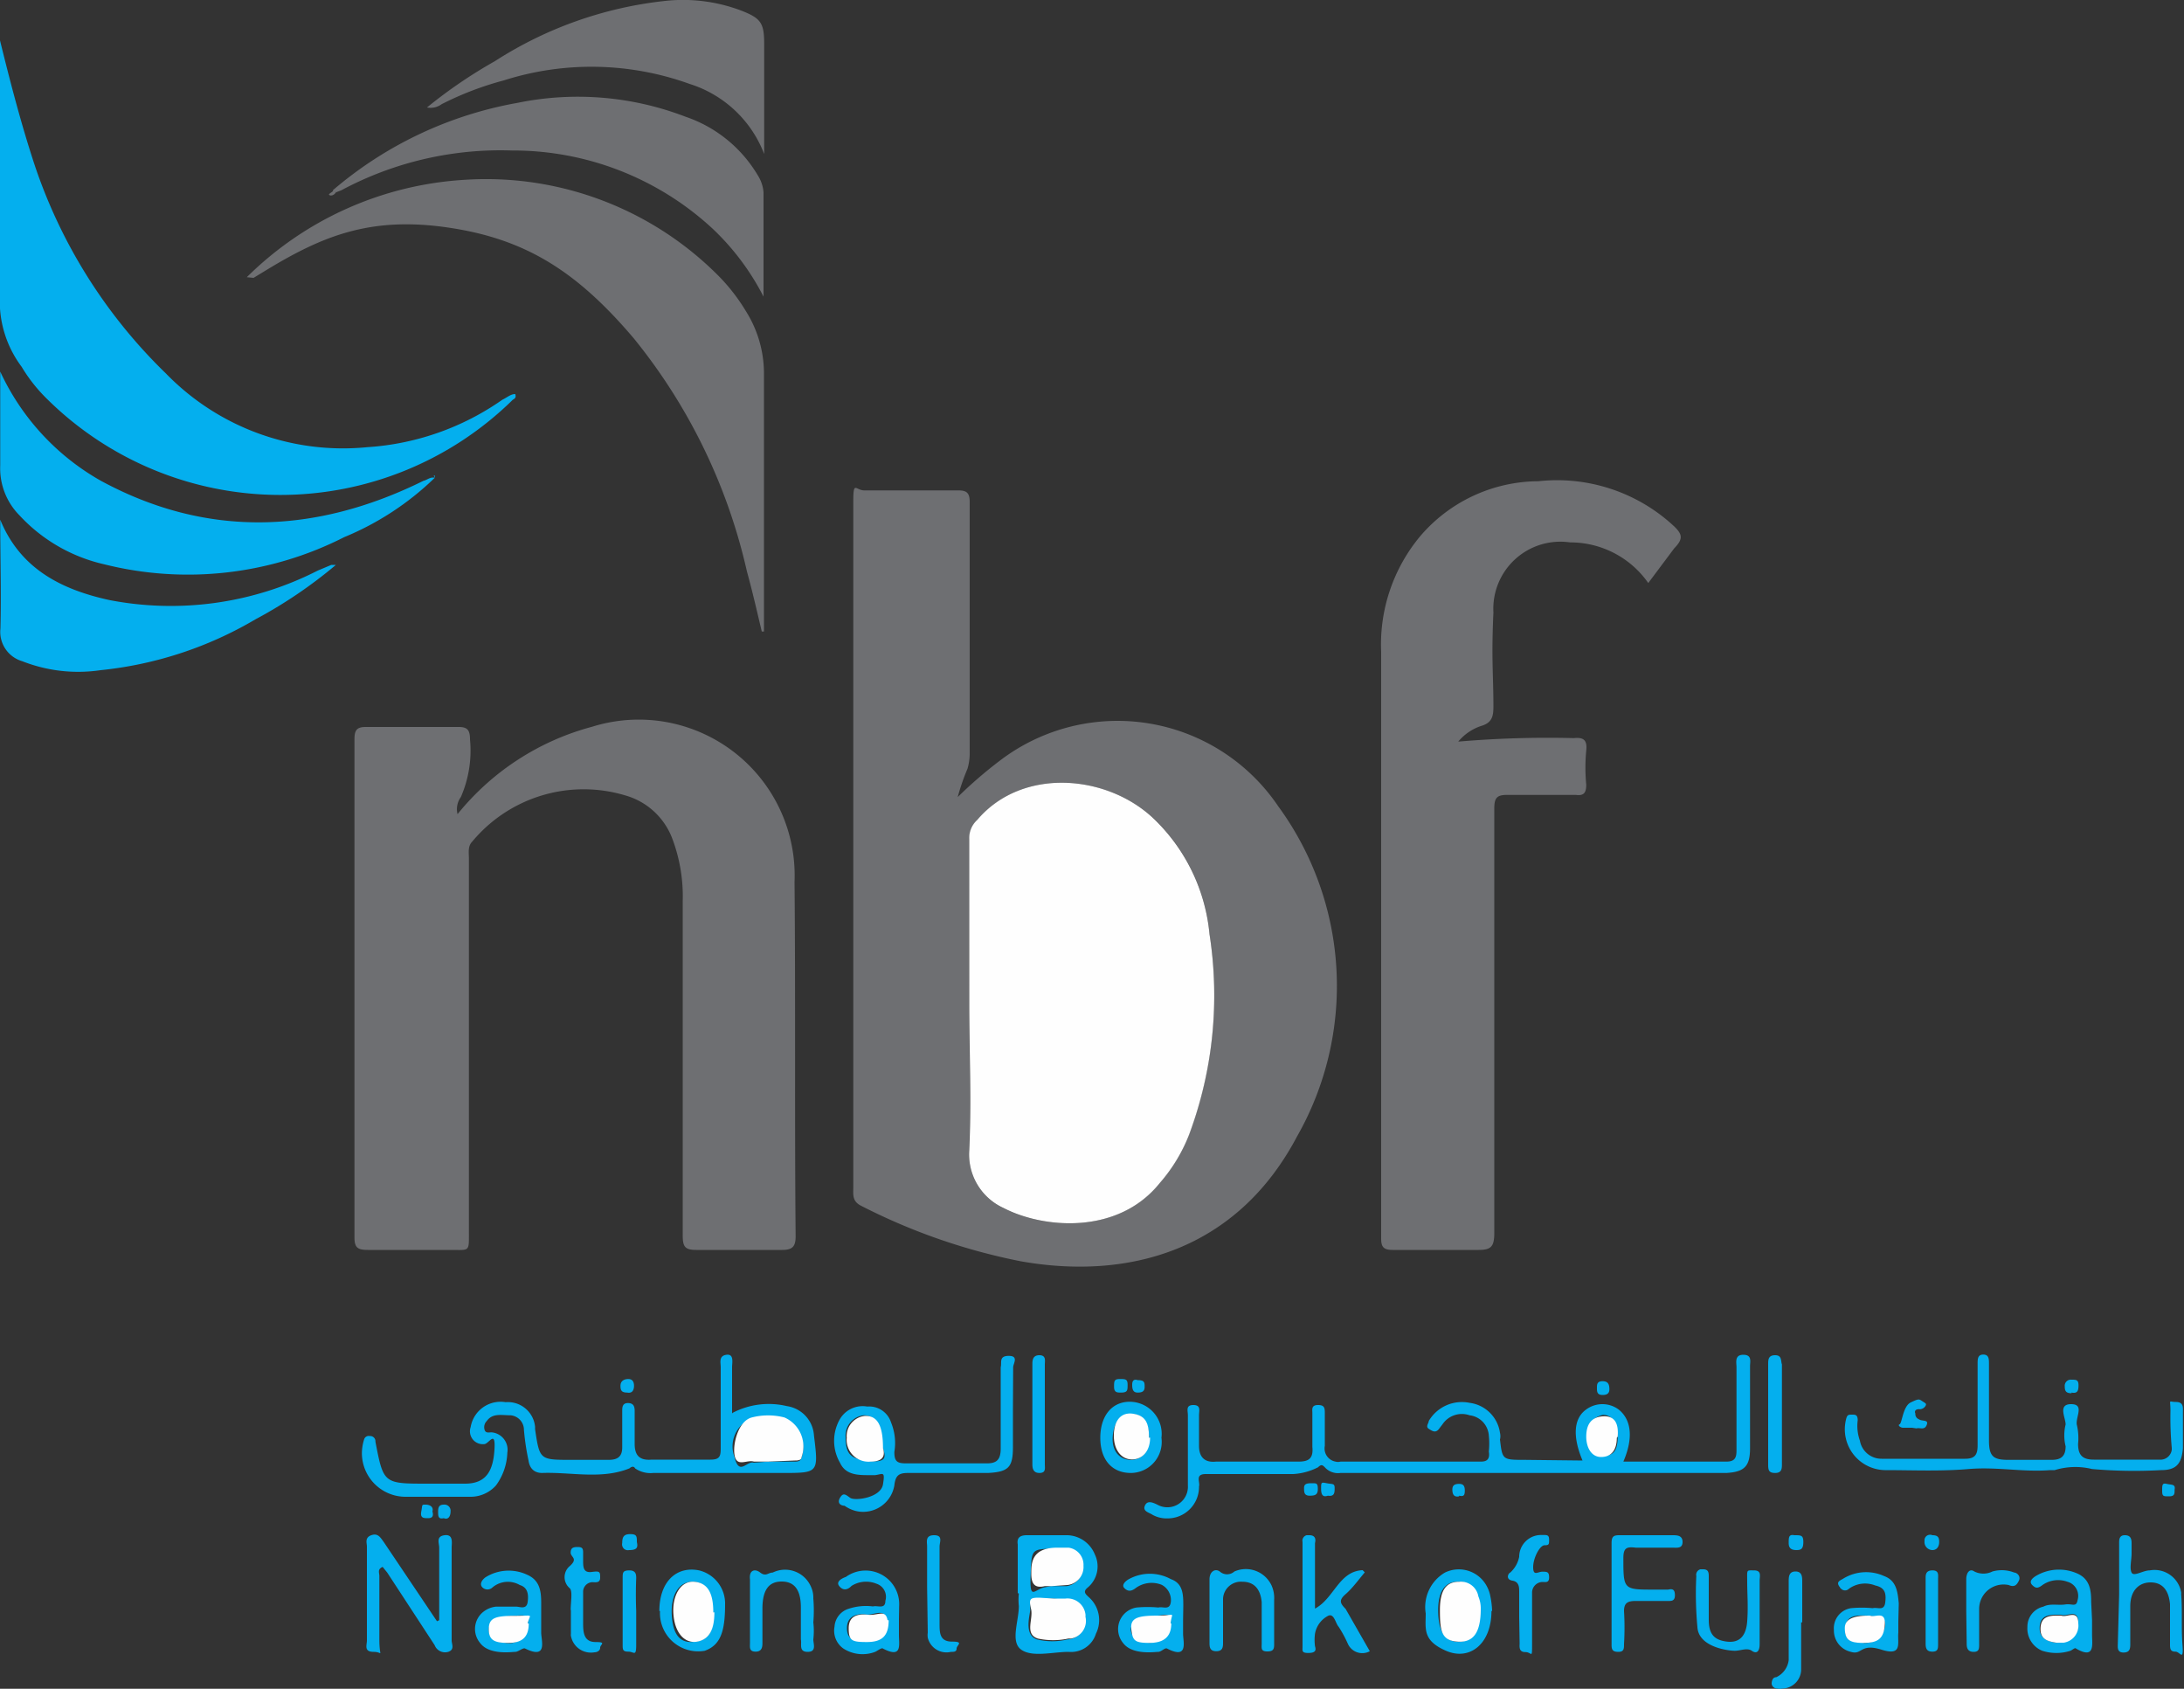 <svg xmlns="http://www.w3.org/2000/svg" width="100" height="77.31" viewBox="0 0 100 77.31"><rect x="0" y="0" width="100" height="77.31" fill="#333333" stroke="none"/><path d="M48.47,39.9a20,20,0,0,1,1.92-1.66,8.88,8.88,0,0,1,12.75,2.07A13.93,13.93,0,0,1,64,55.45c-2.74,5.18-7.67,6.58-12.64,5.7a27.8,27.8,0,0,1-7.31-2.54c-.42-.21-.36-.52-.36-.83V29.38c0-1,0-2,0-3s.1-.52.51-.52c1.46,0,2.85,0,4.31,0,.36,0,.51.11.51.52V37.93a2.53,2.53,0,0,1-.1.67A10.09,10.09,0,0,0,48.47,39.9ZM49,49.23c0,2.28.06,4.56,0,6.84a2.69,2.69,0,0,0,1.56,2.64c1.81.94,5.23,1.25,7.15-1.14a7.48,7.48,0,0,0,1.35-2.23A18.23,18.23,0,0,0,60,46.17a8.4,8.4,0,0,0-2.49-5.23c-2.17-2.08-6.06-2.44-8.13,0a1.12,1.12,0,0,0-.37.88ZM25.57,40.68a11.83,11.83,0,0,1,6.16-4A7.14,7.14,0,0,1,41,43.79c.05,5.39,0,10.83.05,16.22,0,.47-.15.62-.62.62H36.5c-.52,0-.62-.15-.62-.67V44.67a7.49,7.49,0,0,0-.47-2.85,3.24,3.24,0,0,0-2.17-2,6.63,6.63,0,0,0-7,2.12c-.21.21-.15.52-.15.78V59.8c0,.93.05.83-.83.83H21.47c-.47,0-.62-.1-.62-.57V37.26c0-.42.1-.57.52-.57h4.25c.41,0,.52.15.52.57a5.31,5.31,0,0,1-.42,2.64A.94.94,0,0,0,25.57,40.68ZM80.09,30.1a4.35,4.35,0,0,0-3.58-1.86A3.07,3.07,0,0,0,73,31.45c-.1,2.13,0,2.85,0,4.3,0,.42-.05.73-.52.88a2.3,2.3,0,0,0-1.09.73,47.87,47.87,0,0,1,5.29-.16c.47-.05.62.11.57.57a8.13,8.13,0,0,0,0,1.56c0,.36-.1.52-.47.47H73.61c-.46,0-.57.15-.57.62V59.85c0,.63-.15.78-.72.78H68.38c-.42,0-.52-.15-.52-.52V33.26a7.74,7.74,0,0,1,1.81-5.33,7.16,7.16,0,0,1,5.39-2.49,7.86,7.86,0,0,1,6.22,2.07c.37.36.42.57,0,1Zm-64.17-14a15.47,15.47,0,0,1,10-4.46,15,15,0,0,1,11.5,4.3,8.55,8.55,0,0,1,1.35,1.71,5.35,5.35,0,0,1,.83,2.8c0,3.78,0,7.52,0,11.25v.62h-.1c-.21-.88-.42-1.81-.68-2.75a26,26,0,0,0-5.18-10.67c-2.64-3.11-5-4.57-8.55-5.08s-5.75.41-8.35,2l-.51.31Z" transform="translate(-4.62 -3.41)" fill="#6e6f72"/><path d="M28.21,21.45c.05.15,0,.2-.11.26a15.18,15.18,0,0,1-21.35-.06A7.29,7.29,0,0,1,5.61,20.2a5,5,0,0,1-1-3.11c0-3.73,0-7.46,0-11.19V5.22c.46,1.87.93,3.68,1.5,5.45a23.8,23.8,0,0,0,6.11,9.84,11.3,11.3,0,0,0,9.23,3.37,12.12,12.12,0,0,0,6.17-2.17C27.85,21.6,28,21.45,28.21,21.45Z" transform="translate(-4.62 -3.41)" fill="#04afee"/><path d="M24.53,25.28A13.13,13.13,0,0,1,20.38,28a15.78,15.78,0,0,1-11,1.24A7.56,7.56,0,0,1,5.51,27a3.06,3.06,0,0,1-.88-2.28c0-1.4,0-2.74,0-4.3a11.07,11.07,0,0,0,4.61,5c4.87,2.64,9.85,2.43,14.77,0C24.17,25.39,24.32,25.23,24.53,25.28Z" transform="translate(-4.62 -3.41)" fill="#04afee"/><path d="M19.86,12.12a17.76,17.76,0,0,1,8.45-4A13.74,13.74,0,0,1,36,8.75a6.14,6.14,0,0,1,3.32,2.69,1.68,1.68,0,0,1,.26.78c0,1.61,0,3.16,0,4.77a11.42,11.42,0,0,0-2.33-3.11,13.44,13.44,0,0,0-9.18-3.58,15.43,15.43,0,0,0-7.82,1.82l-.26.1Z" transform="translate(-4.62 -3.41)" fill="#6e6f72"/><path d="M4.63,27.2c.93,2.28,2.85,3.21,5,3.68a14.79,14.79,0,0,0,9.54-1.35l.62-.26H20a21.25,21.25,0,0,1-3.68,2.49,17.41,17.41,0,0,1-7.1,2.33,7,7,0,0,1-3.58-.41,1.4,1.4,0,0,1-1-1.5C4.68,30.57,4.63,28.86,4.63,27.2Z" transform="translate(-4.62 -3.41)" fill="#04afee"/><path d="M39.61,10.46a5.38,5.38,0,0,0-3.42-3.21,13.23,13.23,0,0,0-8.5-.16,14.45,14.45,0,0,0-2.85,1.09.85.85,0,0,1-.67.15,22.14,22.14,0,0,1,3.11-2.12A17.93,17.93,0,0,1,35,3.46a7.53,7.53,0,0,1,3.52.42c.94.36,1.09.57,1.09,1.55Z" transform="translate(-4.62 -3.41)" fill="#6e6f72"/><path d="M77.08,70.27c-.46-1.09-.41-1.92.16-2.33a1.25,1.25,0,0,1,1.5,0c.57.46.68,1.29.21,2.38h4.72c.41,0,.46-.21.46-.52V66c0-.21-.1-.57.31-.57s.31.31.31.52V69.7c0,.83-.25,1.09-1.08,1.14H66a.81.81,0,0,1-.72-.26c-.1-.1-.16-.15-.31,0a2.85,2.85,0,0,1-1.14.31h-4c-.51,0-.25.36-.31.57a1.44,1.44,0,0,1-1.44,1.46,1.34,1.34,0,0,1-.68-.16c-.16-.11-.47-.16-.36-.42s.36-.15.57-.05a.94.94,0,0,0,1.4-.88V68.2c0-.21-.11-.47.25-.47s.26.26.26.47v1.4c0,.46.21.78.78.72h3.78c.47,0,.68-.15.63-.67V68.09c0-.15-.06-.36.26-.36s.31.16.31.42V69.6a.61.61,0,0,0,.49.72.45.45,0,0,0,.23,0h6.43c.31,0,.41-.15.36-.46a3.54,3.54,0,0,0,0-.73,1,1,0,0,0-.88-.93,1.07,1.07,0,0,0-1.24.41l-.16.21c-.16.21-.31.1-.47,0s0-.26,0-.36a1.76,1.76,0,0,1,1.87-.83A1.61,1.61,0,0,1,73.3,69a.65.65,0,0,1,0,.31c.11.93.11.93,1.14.93Zm1.61-1.09c0-.62-.26-1-.67-1a.9.9,0,0,0-.73.93c0,.47.11.88.68.93S78.69,69.75,78.69,69.18ZM38.16,68.09a3.58,3.58,0,0,1,2.49-.31,1.45,1.45,0,0,1,1.24,1.35c.21,1.71.21,1.71-1.45,1.71H34.53a1.24,1.24,0,0,1-.83-.21c-.05-.1-.15-.1-.26,0-1.29.52-2.69.16-4,.21-.36,0-.57-.21-.62-.57a11,11,0,0,1-.21-1.4A.67.67,0,0,0,28,68.2c-.41,0-.83-.11-1.09.26a.4.4,0,0,0-.1.41c.05.16.21.11.31.11a.8.8,0,0,1,.73.93,2.69,2.69,0,0,1-.52,1.5,1.56,1.56,0,0,1-1.14.52h-3a2,2,0,0,1-2-2,2.17,2.17,0,0,1,.1-.62.22.22,0,0,1,.26-.16.24.24,0,0,1,.26.26c.37,1.92.37,1.92,2.39,1.92h1.71c1,0,1.29-.62,1.35-1.56s-.26-.25-.47-.25a.59.59,0,0,1-.62-.78,1.39,1.39,0,0,1,1.6-1.14,1.25,1.25,0,0,1,1.35,1.13v.11c.21,1.4.21,1.4,1.66,1.4h1.71c.41,0,.62-.15.62-.57V68c0-.15,0-.36.26-.36s.31.16.31.36v1.51c0,.51.21.77.78.72h2.69c.42,0,.47-.15.47-.52V66c0-.21-.1-.52.26-.57s.26.36.26.57v2.12Zm1.61,2.23H41c.1,0,.26,0,.31-.15a1.45,1.45,0,0,0-.78-1.82,3,3,0,0,0-1.5,0,1.37,1.37,0,0,0-.78,1.76c.21.89.57.16.88.26Zm55.4-2.48v-2c0-.21,0-.42.26-.42s.26.21.26.42v3.52c0,.73.21.88.88.88h2c.42,0,.63-.17.63-.62a2.07,2.07,0,0,1,0-1c0-.31-.37-.93.25-.93s.21.57.26.93a2.66,2.66,0,0,1,.06.89c0,.51.2.72.72.72h3a.52.52,0,0,0,.57-.46V69.7A15.32,15.32,0,0,1,104,68c0-.57-.11-.41.25-.41s.32.26.32.46v1.66c-.06.73-.32,1-1,1a22.23,22.23,0,0,1-3.16-.05,3.2,3.2,0,0,0-1.71.05h-.21c-1.24.1-2.43-.16-3.73-.05s-2.54.05-3.84.05a1.87,1.87,0,0,1-1.83-1.9,1.92,1.92,0,0,1,.07-.48c.05-.16.11-.16.26-.16s.26,0,.26.26a2,2,0,0,0,.1.93,1,1,0,0,0,1,.83H94.6c.47,0,.57-.21.57-.62V67.84ZM51,67.89v1.76c0,.93-.2,1.14-1.14,1.19H46.19c-.41,0-.57.11-.62.57A1.45,1.45,0,0,1,43.9,72.6a1.51,1.51,0,0,1-.61-.26c-.15,0-.36-.1-.21-.36s.26-.15.47,0,1.4,0,1.5-.62,0-.47-.36-.42h-.26c-.52,0-1.09,0-1.35-.57a2,2,0,0,1,0-2,1.21,1.21,0,0,1,1.25-.57,1.05,1.05,0,0,1,1.09.73,2.48,2.48,0,0,1,.15,1.35c0,.41.11.52.52.52h3.73c.47,0,.62-.21.62-.68V66c.06-.21-.1-.52.37-.52s.2.36.2.52Zm-6,1.81c0-1-.26-1.5-.83-1.5a.93.93,0,0,0-.83,1h0c0,.83.26,1,1.09,1.09S45.16,70.06,45.05,69.7Zm6.22,6.64V74.11c-.05-.31.11-.42.42-.42H53.4a1.4,1.4,0,0,1,1.35.88,1.26,1.26,0,0,1-.32,1.51c-.25.2-.1.31.06.46a1.4,1.4,0,0,1,.31,1.66,1.19,1.19,0,0,1-1.25.83c-.72,0-1.66.26-2.17-.1s-.11-1.3-.11-2a2.71,2.71,0,0,1,0-.57Zm1.61.25h-.67c-.42,0-.37.32-.37.52s-.31,1.14.31,1.35a3,3,0,0,0,1.4,0,.82.82,0,0,0,.79-.86.49.49,0,0,0,0-.12.83.83,0,0,0-.82-.84H53.4Zm-.1-.57h.72a.83.83,0,0,0,.73-.88.79.79,0,0,0-.68-.83H53c-1.19,0-1.14,0-1.19,1.2s.16.67.62.57Zm-28,1.56V74.26c0-.21-.16-.52.25-.57s.32.36.32.57v4.25c0,.16.15.42-.16.52a.51.51,0,0,1-.62-.31L22.35,75.4l-.21-.26c-.25.11-.15.26-.15.42,0,1,0,2,0,2.9s.2.57-.26.57-.31-.31-.31-.52v-4.3c0-.16-.11-.41.2-.52s.42.11.57.31l2.44,3.63ZM80,73.69h1.19c.21,0,.47,0,.47.31s-.26.26-.47.26H79.52c-.41-.05-.57,0-.57.47,0,1.45,0,1.45,1.4,1.45H81c.21-.05.31,0,.31.26s-.15.26-.31.26q-.75,0-1.5,0c-.36,0-.52.1-.52.46a12.68,12.68,0,0,1,0,1.51c0,.21,0,.36-.26.36s-.31-.1-.31-.31V74.05c0-.31.1-.36.36-.36ZM67.34,79a.72.72,0,0,1-1-.33v0a5.86,5.86,0,0,0-.42-.78c-.15-.16-.21-.62-.47-.52a1.15,1.15,0,0,0-.62.83,2.2,2.2,0,0,0,0,.57c.07.21,0,.31-.31.31s-.26-.1-.26-.31V74a.26.26,0,0,1,.19-.31h.12c.26,0,.31.16.26.36v3c.88-.47,1.09-1.71,2.18-1.76l.1.1c-.31.37-.57.73-.88,1s-.26.41,0,.67Zm34.31-2.59V74.05c0-.15,0-.36.26-.36s.31.16.31.36v.47c0,.31-.1.68,0,.88s.52-.1.83-.1a1.24,1.24,0,0,1,1.44,1,.22.22,0,0,1,0,.08c.06.77,0,1.55.06,2.33s-.11.31-.32.31-.25-.1-.25-.31V76.85c-.06-.67-.37-1-.89-1s-.93.36-.93,1.09v1.71c0,.2,0,.41-.31.41s-.26-.26-.26-.41ZM91.54,77.63v.52c-.05.47.21,1.09-.77.78s-.88.26-1.4.1a1,1,0,0,1-.78-1,.93.93,0,0,1,.78-1,5.32,5.32,0,0,1,1,0c.21-.06.52.15.57-.26s0-.68-.46-.78a1.26,1.26,0,0,0-1.2.15.25.25,0,0,1-.36,0,.1.1,0,0,1-.05-.06c-.21-.26,0-.31.16-.41a2,2,0,0,1,1.86-.11c.57.21.62.73.67,1.25Zm-1.29-.26c-.52,0-1.09-.1-1.14.57s.41.62.83.68a.92.92,0,0,0,1-.83C90.92,77.27,90.46,77.48,90.25,77.37Zm-31.46.21v.62c0,.36.26,1.19-.73.68-.1-.06-.26.15-.41.15s-1.19.16-1.61-.41A1,1,0,0,1,56.66,77a5.48,5.48,0,0,1,1,0c.21-.06.52.15.57-.26a.79.79,0,0,0-.42-.78,1.24,1.24,0,0,0-1.19.15c-.21.16-.36.16-.52,0s.11-.36.21-.41a2,2,0,0,1,1.92,0c.57.2.57.72.57,1.24Zm-.57.15c.05-.57-.36-.36-.62-.36s-1.2.16-1.2.62.47.57.83.63A1,1,0,0,0,58.22,77.73Zm42.19-.15v.67c0,.42.15,1.14-.73.63-.05-.06-.15.05-.26.1a2.11,2.11,0,0,1-1.29,0,1.1,1.1,0,0,1-.68-1.09.94.94,0,0,1,.73-.93c.31-.16.67-.05,1-.1s.51.15.57-.21a.67.67,0,0,0-.47-.83,1.25,1.25,0,0,0-1.14.15c-.21.16-.31.16-.47,0s0-.31.16-.41a2.07,2.07,0,0,1,1.92-.11c.57.26.62.78.62,1.3Zm-1.61,1H99a.78.78,0,0,0,.78-.77v-.12c0-.67-.52-.25-.78-.36h-.26c-.42,0-.73.11-.73.62S98.44,78.56,98.8,78.62Zm-69.4-1v.57c0,.36.31,1.24-.73.73-.1-.06-.31.15-.46.15s-1.19.16-1.61-.41a1,1,0,0,1,.2-1.46,1.11,1.11,0,0,1,.53-.2h.93c.16,0,.47.15.52-.21s0-.67-.36-.78a1.09,1.09,0,0,0-1.25.11.33.33,0,0,1-.46,0c-.16-.16,0-.37.15-.47a2,2,0,0,1,1.92-.1c.57.26.62.77.62,1.29Zm-.62.15c.1-.46-.26-.36-.57-.36S27,77.48,27,78s.41.57.83.63A.85.85,0,0,0,28.78,77.73Zm17-.2v.72c0,.47.16,1.09-.73.63-.05-.06-.25.1-.36.15a1.62,1.62,0,0,1-1.45-.15,1,1,0,0,1-.41-1,.92.92,0,0,1,.67-.83,2.51,2.51,0,0,1,1.09-.1c.21-.06.57.15.57-.26a.63.63,0,0,0-.41-.78h0a1.25,1.25,0,0,0-1.14.1c-.2.21-.41.21-.57,0s.16-.36.31-.41a1.54,1.54,0,0,1,2.44,1.34Zm-.57,0c-.1-.52-.62-.16-.93-.21s-.88,0-.88.62.46.57.83.63A1,1,0,0,0,45.26,77.58ZM60,77.11v-1.4c0-.36.26-.51.47-.36a.5.5,0,0,0,.67,0,1.3,1.3,0,0,1,1.71.66,1.4,1.4,0,0,1,.11.64v2c0,.21,0,.36-.31.36s-.26-.15-.26-.36V76.75c-.06-.62-.37-.93-.88-.93a.82.82,0,0,0-.89.77v2c0,.2,0,.41-.31.41s-.31-.21-.31-.41Zm25.19.11v1.45c0,.36-.15.46-.36.31s-.52,0-.78,0-1.66-.15-1.71-1.09a16.45,16.45,0,0,1-.05-2.33.26.26,0,0,1,.19-.31h.12c.21,0,.26.1.26.31v2c0,.67.26.93.83,1s.88-.25.93-.93,0-1.24,0-1.81-.05-.52.31-.52.26.26.26.47Zm-12.28-.06c0,1.51-1,2.29-2.08,1.82s-.93-1-.93-1.71a1.83,1.83,0,0,1,.88-1.87,1.45,1.45,0,0,1,1.94.67,1.48,1.48,0,0,1,.14.42A3.78,3.78,0,0,1,72.94,77.16Zm-.57-.1a1.41,1.41,0,0,0-.11-.57.81.81,0,0,0-.88-.67c-.57,0-.88.46-.88,1.29s.21,1.35.78,1.45,1.09-.36,1.09-1.5Zm-37.53.1c0-1.34.78-2.07,1.82-1.86a1.56,1.56,0,0,1,1.19,1.55c0,1.25-.21,1.87-.93,2.13A1.75,1.75,0,0,1,34.84,77.16Zm2.44.06c0-.88-.31-1.4-.93-1.4s-1,.62-.94,1.55.42,1.3,1.09,1.19S37.28,78.05,37.28,77.22Zm4.61.46a3.39,3.39,0,0,1,0,.78c0,.21.16.57-.26.57s-.26-.36-.31-.57V77c0-.83-.31-1.19-.88-1.19s-.88.36-.88,1.24v1.56c0,.15,0,.41-.31.41s-.26-.21-.26-.41V75.71c-.05-.41.21-.51.47-.31s.36,0,.57,0a1.29,1.29,0,0,1,1.73.6,1.21,1.21,0,0,1,.13.59,6.61,6.61,0,0,1,0,1.09ZM57.8,69.23a1.42,1.42,0,0,1-1.4,1.61c-.88,0-1.4-.62-1.4-1.61s.52-1.65,1.35-1.65A1.47,1.47,0,0,1,57.8,69.23Zm-.57,0c0-.67-.26-1.08-.77-1.08s-.83.31-.89,1,.32,1.09.83,1.09S57.23,69.86,57.23,69.23ZM30.75,77.11c0-.36.1-.88-.05-1a.66.66,0,0,1,0-1c.41-.36.05-.41.05-.62s.1-.26.31-.26.26.05.26.26v.41c0,.32.05.52.41.47s.37,0,.37.26-.21.21-.37.21a.44.44,0,0,0-.41.41q0,.75,0,1.5c0,.42.05.83.57.83s.21.11.21.26-.16.21-.26.21a.93.93,0,0,1-1.08-.76.17.17,0,0,1,0-.07V77.11Zm43.43.31V76.28c0-.2,0-.46-.31-.51s-.21-.32-.1-.37a1.32,1.32,0,0,0,.41-.72,1,1,0,0,1,1-1h.11c.16,0,.26,0,.26.21s0,.26-.21.26-.52.57-.52,1,.21.21.42.21.31,0,.31.26-.16.21-.31.21a.49.49,0,0,0-.47.46v2.34c0,.77,0,.41-.31.41s-.26-.26-.26-.41Zm12.91.26c0,.73,0,1.4,0,2.13a.88.88,0,0,1-.86.9.58.58,0,0,1-.23,0,.26.26,0,0,1-.26-.21c0-.15.05-.31.21-.31a1,1,0,0,0,.57-.78V75.82c0-.21,0-.47.31-.47s.31.26.31.47v1.86Zm-.88-9.43v2.18c0,.2,0,.41-.31.41s-.32-.15-.32-.41V65.87c0-.21,0-.42.32-.42s.25.26.31.42Zm8.44,8.91V75.71c0-.31.16-.51.37-.36a.93.93,0,0,0,.83,0,1.57,1.57,0,0,1,1,.05c.11,0,.31.16.21.37s-.21.31-.47.2a1.12,1.12,0,0,0-1.35,1.09v1.61c0,.21,0,.36-.25.36s-.32-.15-.32-.36ZM47.07,76.08V74.21c0-.21-.1-.52.32-.52s.25.31.25.52v3.52c0,.42,0,.83.57.83s.21.16.21.32-.15.15-.26.15a.88.88,0,0,1-1.06-.65.85.85,0,0,1,0-.23Zm4.82-8V65.87c0-.16,0-.42.32-.42s.25.26.25.42v4.56c0,.2.06.41-.25.41s-.32-.26-.32-.41Zm41.47,9.13v1.45c0,.21,0,.36-.26.36s-.31-.15-.31-.36v-3c0-.15,0-.36.31-.36s.26.21.26.41Zm-59.61-.06c0,.52,0,1,0,1.56s-.1.31-.36.31-.26-.1-.26-.31V75.66c0-.26,0-.36.31-.36s.31.21.31.36Q33.72,76.41,33.75,77.16Z" transform="translate(-4.62 -3.41)" fill="#04afee"/><path d="M92.17,68.77h-.42c-.1,0-.26-.11-.15-.16s.15-.83.51-1,.37-.16.52-.06.21.11.16.21a.31.31,0,0,1-.31.16c-.16,0-.21.1-.16.2a.25.25,0,0,0,.16.26c.15.11.46,0,.36.26s-.31.11-.47.16Zm.93,4.92c.26,0,.31.11.31.31s-.1.37-.31.37a.37.37,0,0,1-.36-.42.25.25,0,0,1,.23-.28A.27.27,0,0,1,93.1,73.69Zm-6.32,0c.31,0,.41,0,.41.31s-.1.37-.31.37-.36-.06-.36-.32S86.52,73.64,86.78,73.69Zm-53,.31c.06.26,0,.37-.36.37a.26.26,0,0,1-.31-.2.24.24,0,0,1,0-.12c0-.25.05-.41.36-.41s.31.1.31.36ZM78,67.27c-.26,0-.26-.16-.26-.32s0-.31.26-.31.31.16.31.37S78.17,67.27,78,67.27ZM24.42,72.6c.06.21,0,.31-.2.31s-.37,0-.31-.31,0-.31.2-.31S24.48,72.4,24.42,72.6Zm8.92-5.44c-.26,0-.31-.1-.31-.31s.15-.31.36-.31.26.16.26.31S33.6,67.21,33.34,67.16Zm-8.4,5.75c-.26.06-.26-.1-.26-.31s.06-.31.26-.31a.28.28,0,0,1,.31.31C25.25,72.81,25.15,73,24.94,72.91Zm46.49-1c-.25.05-.31-.11-.31-.31s.11-.26.31-.26.26.1.26.31S71.64,71.93,71.43,71.88Zm32.76-.31c0,.2,0,.31-.26.31s-.31,0-.31-.26,0-.36.21-.31.41,0,.36.26Zm-4.72-4.41c-.25,0-.31-.1-.31-.31a.28.28,0,0,1,.31-.31c.21,0,.32,0,.32.26S99.73,67.21,99.47,67.16ZM64.7,71.31c.2,0,.26,0,.26.26s-.11.31-.37.31-.26-.16-.26-.36.16-.21.37-.21Zm.72.57c-.2.07-.31,0-.31-.31s0-.31.26-.26.36,0,.36.21,0,.41-.31.36Zm-8.71-5.29c.32,0,.32.11.32.31s-.11.26-.32.26-.25-.15-.25-.36S56.56,66.54,56.71,66.59Zm-.77.57c-.16,0-.31,0-.31-.26s0-.36.26-.36.36,0,.36.26S56.25,67.16,55.94,67.16Z" transform="translate(-4.62 -3.41)" fill="#04afee"/><path d="M20,12.22c-.11.16-.26.16-.31.11s.15-.11.2-.21S19.92,12.22,20,12.22Z" transform="translate(-4.62 -3.41)" fill="#6e6f72"/><path d="M24.53,25.28v-.1h-.05Z" transform="translate(-4.62 -3.41)" fill="#04afee"/><path d="M49,49.23V41.82a1.12,1.12,0,0,1,.37-.88c2.07-2.44,6-2.08,8.13,0A8.4,8.4,0,0,1,60,46.17a18.23,18.23,0,0,1-.93,9.17,7.48,7.48,0,0,1-1.35,2.23c-1.92,2.39-5.34,2.08-7.15,1.14A2.69,2.69,0,0,1,49,56.07C49.1,53.79,49,51.51,49,49.23Zm29.65,20c0,.57-.26.88-.72.88s-.68-.46-.68-.93.16-.88.73-.93S78.74,68.56,78.69,69.18ZM39.77,70.32h-.63c-.31-.1-.77.26-.88-.26s.16-1.6.78-1.76a3,3,0,0,1,1.5,0,1.45,1.45,0,0,1,.78,1.82c0,.15-.21.15-.31.15Zm5.28-.62c.11.36,0,.62-.57.62a1,1,0,0,1-1.09-1.09.93.93,0,0,1,.82-1h0C44.79,68.2,45.05,68.66,45.05,69.7Zm7.83,6.89h.52a.83.83,0,0,1,.92.72.45.45,0,0,1,0,.11.82.82,0,0,1-.66,1l-.12,0a3.3,3.3,0,0,1-1.4,0c-.62-.21-.2-.88-.31-1.35s-.05-.52.37-.52Zm-.1-.57h-.32c-.46.11-.62-.1-.62-.57s0-1.19,1.19-1.19h.52a.79.79,0,0,1,.68.83.83.83,0,0,1-.73.88Zm37.47,1.35c.21.11.72-.26.67.42s-.36.83-1,.83-.83-.16-.83-.68S89.73,77.37,90.25,77.37Zm-32,.36c0,.58-.31.89-1,.89s-.77-.11-.83-.63.31-.62,1.2-.62S58.27,77.16,58.22,77.73Zm40.58.89c-.36-.06-.78-.11-.78-.63s.31-.62.73-.62H99c.26.11.78-.31.78.36a.79.79,0,0,1-.67.88H98.8Zm-70-.89c0,.63-.31.89-.93.89S27,78.51,27,78s.26-.62,1.19-.62S28.88,77.27,28.78,77.73Zm16.48-.15c0,.73-.31,1-1,1s-.83-.06-.83-.63.41-.67.88-.62S45.16,77.06,45.26,77.58Zm27.11-.52c0,1.14-.37,1.56-1.09,1.5s-.78-.51-.78-1.45.31-1.29.88-1.29a.81.81,0,0,1,.88.67,1.41,1.41,0,0,1,.11.57Zm-35.09.16c0,.83-.26,1.24-.78,1.34s-1-.31-1.09-1.19.31-1.6.94-1.55S37.28,76.34,37.28,77.22Zm19.95-8c0,.63-.36,1-.83,1s-.83-.41-.83-1.09.32-1.09.89-1S57.23,68.56,57.23,69.23Z" transform="translate(-4.62 -3.41)" fill="#fefefe"/></svg>